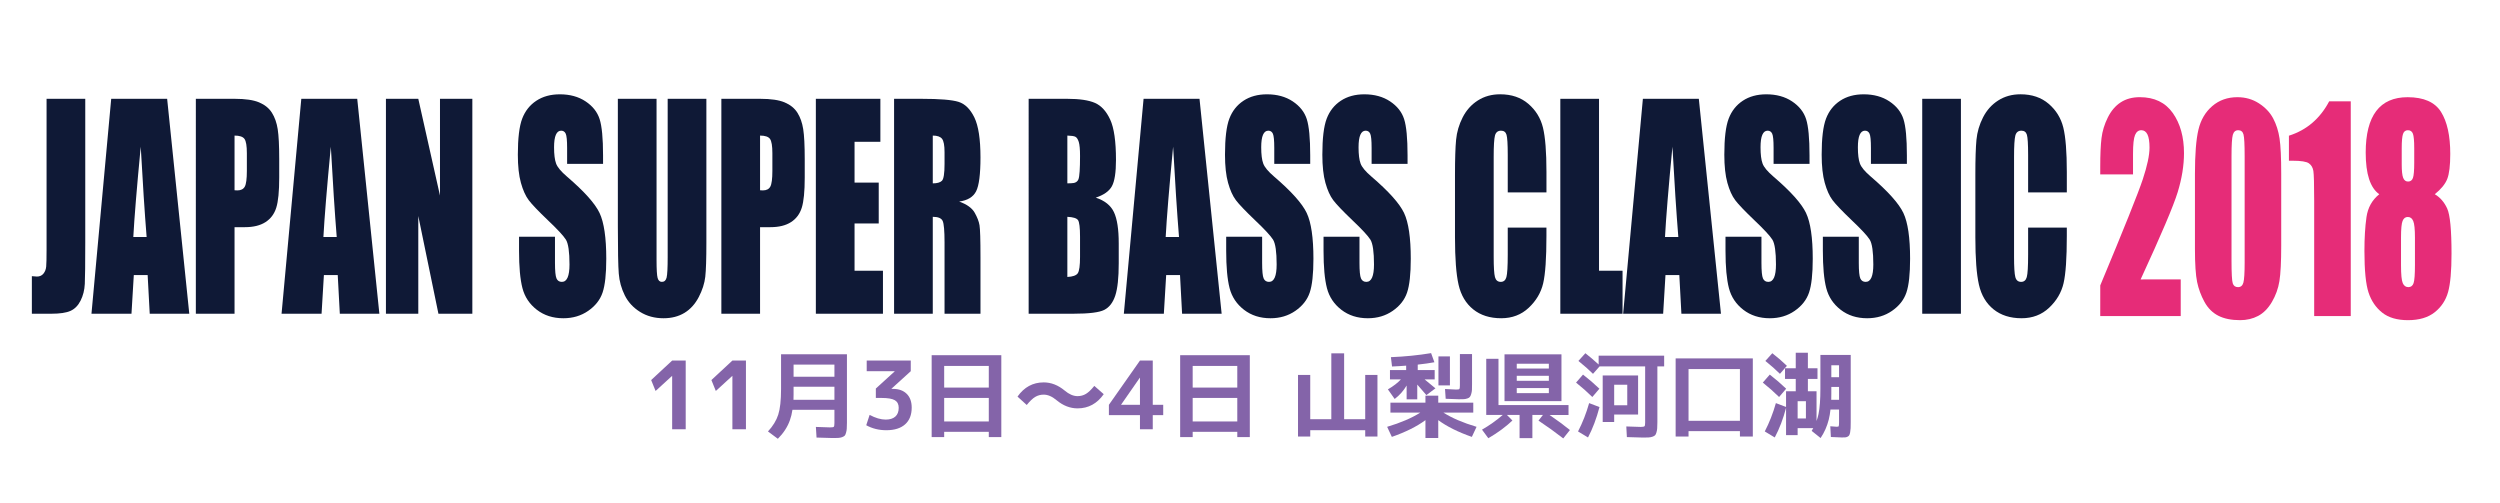 <?xml version="1.0" encoding="utf-8"?>
<!-- Generator: Adobe Illustrator 15.0.2, SVG Export Plug-In . SVG Version: 6.00 Build 0)  -->
<!DOCTYPE svg PUBLIC "-//W3C//DTD SVG 1.1//EN" "http://www.w3.org/Graphics/SVG/1.1/DTD/svg11.dtd">
<svg version="1.1" id="レイヤー_1" xmlns="http://www.w3.org/2000/svg" xmlns:xlink="http://www.w3.org/1999/xlink" x="0px"
	 y="0px" width="451.515px" height="90.91px" viewBox="0 0 451.515 90.91" enable-background="new 0 0 451.515 90.91"
	 xml:space="preserve">
<path fill="#0F1936" d="M15.399,17.846v25.94c0,3.883-0.028,6.383-0.083,7.493c-0.055,1.113-0.308,2.113-0.758,3.008
	c-0.45,0.895-1.06,1.516-1.828,1.859c-0.769,0.344-1.927,0.516-3.476,0.516h-3.5v-6.786c0.42,0.048,0.725,0.073,0.913,0.073
	c0.498,0,0.891-0.176,1.179-0.527c0.288-0.352,0.454-0.783,0.498-1.295c0.044-0.51,0.066-1.5,0.066-2.973V17.846H15.399z"/>
<path fill="#0F1936" d="M30.187,17.846l3.997,38.815h-7.143l-0.375-6.979h-2.5l-0.42,6.979H16.52l3.565-38.815H30.187z
	 M26.482,42.803c-0.354-4.396-0.708-9.831-1.064-16.303c-0.712,7.433-1.159,12.868-1.341,16.303H26.482z"/>
<path fill="#0F1936" d="M35.371,17.846h7.039c1.903,0,3.367,0.215,4.391,0.646c1.023,0.432,1.793,1.054,2.308,1.87
	c0.515,0.816,0.863,1.802,1.046,2.961c0.183,1.159,0.274,2.953,0.274,5.381v3.381c0,2.478-0.177,4.283-0.531,5.418
	c-0.354,1.136-1.004,2.006-1.951,2.614c-0.946,0.608-2.183,0.911-3.71,0.911H42.36v15.632h-6.989V17.846z M42.36,24.486v9.877
	c0.199,0.016,0.371,0.024,0.515,0.024c0.642,0,1.087-0.228,1.336-0.682c0.249-0.455,0.374-1.403,0.374-2.841v-3.188
	c0-1.326-0.144-2.189-0.432-2.589C43.865,24.687,43.267,24.486,42.36,24.486z"/>
<path fill="#0F1936" d="M64.519,17.846l3.997,38.815h-7.143l-0.375-6.979h-2.5l-0.42,6.979h-7.226l3.565-38.815H64.519z
	 M60.814,42.803c-0.354-4.396-0.708-9.831-1.064-16.303c-0.712,7.433-1.159,12.868-1.341,16.303H60.814z"/>
<path fill="#0F1936" d="M85.308,17.846v38.815h-6.126l-3.636-17.646v17.646h-5.844V17.846h5.844l3.918,17.478V17.846H85.308z"/>
<path fill="#0F1936" d="M108.916,29.594h-6.491v-2.877c0-1.343-0.083-2.197-0.249-2.565c-0.166-0.366-0.443-0.551-0.83-0.551
	c-0.421,0-0.739,0.249-0.955,0.744c-0.216,0.495-0.324,1.247-0.324,2.255c0,1.296,0.121,2.272,0.364,2.928
	c0.232,0.656,0.89,1.447,1.975,2.373c3.111,2.667,5.071,4.855,5.879,6.565c0.808,1.711,1.212,4.468,1.212,8.271
	c0,2.768-0.224,4.804-0.672,6.114c-0.448,1.312-1.314,2.409-2.598,3.297s-2.778,1.33-4.482,1.33c-1.871,0-3.467-0.511-4.79-1.534
	c-1.323-1.023-2.189-2.327-2.598-3.91c-0.41-1.582-0.614-3.826-0.614-6.735v-2.542h6.491v4.722c0,1.455,0.091,2.393,0.274,2.807
	c0.183,0.414,0.506,0.623,0.971,0.623s0.811-0.266,1.038-0.793c0.227-0.525,0.34-1.309,0.34-2.35c0-2.284-0.216-3.779-0.647-4.481
	c-0.443-0.702-1.533-1.877-3.271-3.523c-1.738-1.662-2.889-2.868-3.453-3.62c-0.564-0.751-1.032-1.79-1.403-3.117
	c-0.371-1.326-0.556-3.021-0.556-5.083c0-2.974,0.263-5.145,0.789-6.521c0.525-1.375,1.375-2.449,2.548-3.225
	c1.173-0.776,2.59-1.163,4.25-1.163c1.815,0,3.362,0.423,4.64,1.271c1.278,0.848,2.125,1.915,2.54,3.2
	c0.415,1.287,0.623,3.473,0.623,6.558L108.916,29.594L108.916,29.594z"/>
<path fill="#0F1936" d="M127.576,17.846v25.94c0,2.942-0.066,5.006-0.199,6.2c-0.133,1.189-0.526,2.411-1.179,3.666
	c-0.653,1.256-1.514,2.206-2.582,2.855c-1.068,0.646-2.327,0.97-3.777,0.97c-1.605,0-3.021-0.384-4.25-1.151
	c-1.229-0.767-2.147-1.766-2.756-2.996c-0.609-1.231-0.969-2.529-1.079-3.896c-0.111-1.365-0.166-4.24-0.166-8.619V17.846h6.989
	v29.104c0,1.693,0.063,2.777,0.191,3.249c0.127,0.473,0.384,0.708,0.772,0.708c0.442,0,0.728-0.26,0.855-0.781
	c0.127-0.518,0.191-1.746,0.191-3.678V17.846H127.576z"/>
<path fill="#0F1936" d="M130.282,17.846h7.039c1.903,0,3.367,0.215,4.391,0.646c1.023,0.432,1.793,1.054,2.308,1.87
	s0.863,1.802,1.046,2.961c0.183,1.159,0.274,2.953,0.274,5.381v3.381c0,2.478-0.177,4.283-0.531,5.418
	c-0.354,1.136-1.004,2.006-1.951,2.614c-0.946,0.608-2.183,0.911-3.71,0.911h-1.876v15.632h-6.989L130.282,17.846L130.282,17.846z
	 M137.271,24.486v9.877c0.199,0.016,0.371,0.024,0.515,0.024c0.642,0,1.087-0.228,1.336-0.682c0.249-0.455,0.374-1.403,0.374-2.841
	v-3.188c0-1.326-0.144-2.189-0.432-2.589C138.776,24.687,138.178,24.486,137.271,24.486z"/>
<path fill="#0F1936" d="M147.348,17.846h11.654v7.768h-4.665v7.36h4.366v7.384h-4.366v8.536h5.13v7.768h-12.119V17.846
	L147.348,17.846z"/>
<path fill="#0F1936" d="M161.476,17.846h4.947c3.298,0,5.531,0.183,6.699,0.551c1.167,0.368,2.119,1.307,2.855,2.818
	c0.736,1.51,1.104,3.919,1.104,7.228c0,3.021-0.26,5.052-0.78,6.089c-0.521,1.041-1.544,1.662-3.071,1.87
	c1.383,0.496,2.313,1.16,2.789,1.99c0.476,0.832,0.772,1.595,0.888,2.289c0.116,0.695,0.174,2.61,0.174,5.742v10.238h-6.491V43.762
	c0-2.077-0.114-3.365-0.34-3.86c-0.227-0.496-0.822-0.744-1.785-0.744V56.66h-6.989V17.846L161.476,17.846z M168.465,24.486v8.631
	c0.786,0,1.336-0.156,1.652-0.467c0.316-0.313,0.473-1.323,0.473-3.033v-2.134c0-1.23-0.152-2.038-0.457-2.422
	C169.829,24.678,169.273,24.486,168.465,24.486z"/>
<path fill="#0F1936" d="M185.781,17.846h6.973c2.202,0,3.871,0.247,5.005,0.742c1.134,0.496,2.05,1.498,2.748,3.007
	c0.697,1.509,1.046,3.941,1.046,7.296c0,2.269-0.247,3.85-0.739,4.744c-0.493,0.896-1.464,1.582-2.914,2.061
	c1.616,0.528,2.711,1.404,3.287,2.626c0.575,1.224,0.863,3.099,0.863,5.626v3.599c0,2.622-0.208,4.565-0.623,5.829
	c-0.415,1.264-1.077,2.126-1.984,2.59c-0.908,0.465-2.767,0.695-5.578,0.695h-8.085L185.781,17.846L185.781,17.846z M192.77,24.486
	v8.631c0.299-0.016,0.531-0.024,0.697-0.024c0.686,0,1.123-0.243,1.312-0.731c0.188-0.486,0.282-1.881,0.282-4.184
	c0-1.214-0.078-2.065-0.232-2.553c-0.155-0.486-0.357-0.794-0.606-0.923C193.974,24.574,193.489,24.503,192.77,24.486z
	 M192.77,39.16v10.861c0.985-0.049,1.613-0.272,1.884-0.672c0.271-0.398,0.407-1.382,0.407-2.948v-3.622
	c0-1.663-0.122-2.669-0.365-3.021C194.452,39.406,193.81,39.208,192.77,39.16z"/>
<path fill="#0F1936" d="M216.639,17.846l3.997,38.815h-7.143l-0.375-6.979h-2.5l-0.42,6.979h-7.226l3.565-38.815H216.639z
	 M212.935,42.803c-0.354-4.396-0.708-9.831-1.064-16.303c-0.712,7.433-1.159,12.868-1.341,16.303H212.935z"/>
<path fill="#0F1936" d="M236.63,29.594h-6.49v-2.877c0-1.343-0.083-2.197-0.249-2.565c-0.166-0.366-0.442-0.551-0.83-0.551
	c-0.421,0-0.739,0.249-0.955,0.744c-0.216,0.495-0.323,1.247-0.323,2.255c0,1.296,0.12,2.272,0.363,2.928
	c0.232,0.656,0.891,1.447,1.975,2.373c3.111,2.667,5.071,4.855,5.879,6.565c0.809,1.711,1.213,4.468,1.213,8.271
	c0,2.768-0.225,4.804-0.672,6.114c-0.449,1.312-1.314,2.409-2.599,3.297s-2.778,1.33-4.481,1.33c-1.871,0-3.467-0.511-4.791-1.534
	c-1.323-1.023-2.189-2.327-2.598-3.91c-0.41-1.582-0.614-3.826-0.614-6.735v-2.542h6.491v4.722c0,1.455,0.092,2.393,0.274,2.807
	s0.506,0.623,0.971,0.623c0.466,0,0.812-0.266,1.038-0.793c0.227-0.525,0.34-1.309,0.34-2.35c0-2.284-0.216-3.779-0.646-4.481
	c-0.443-0.702-1.533-1.877-3.271-3.523c-1.738-1.662-2.889-2.868-3.453-3.62c-0.564-0.751-1.032-1.79-1.403-3.117
	c-0.371-1.326-0.556-3.021-0.556-5.083c0-2.974,0.263-5.145,0.789-6.521c0.525-1.375,1.375-2.449,2.548-3.225
	c1.173-0.776,2.59-1.163,4.25-1.163c1.814,0,3.361,0.423,4.639,1.271c1.279,0.848,2.125,1.915,2.541,3.2
	c0.414,1.287,0.623,3.473,0.623,6.558v1.534H236.63z"/>
<path fill="#0F1936" d="M254.212,29.594h-6.491v-2.877c0-1.343-0.083-2.197-0.249-2.565c-0.166-0.366-0.443-0.551-0.83-0.551
	c-0.421,0-0.739,0.249-0.955,0.744c-0.216,0.495-0.324,1.247-0.324,2.255c0,1.296,0.121,2.272,0.364,2.928
	c0.231,0.656,0.89,1.447,1.976,2.373c3.11,2.667,5.07,4.855,5.879,6.565c0.808,1.711,1.211,4.468,1.211,8.271
	c0,2.768-0.224,4.804-0.672,6.114c-0.447,1.312-1.313,2.409-2.598,3.297c-1.283,0.888-2.777,1.33-4.482,1.33
	c-1.871,0-3.467-0.511-4.789-1.534c-1.323-1.023-2.189-2.327-2.599-3.91c-0.409-1.582-0.614-3.826-0.614-6.735v-2.542h6.491v4.722
	c0,1.455,0.091,2.393,0.274,2.807c0.183,0.414,0.506,0.623,0.971,0.623s0.811-0.266,1.038-0.793c0.228-0.525,0.34-1.309,0.34-2.35
	c0-2.284-0.216-3.779-0.647-4.481c-0.442-0.702-1.532-1.877-3.271-3.523c-1.737-1.662-2.889-2.868-3.452-3.62
	c-0.564-0.751-1.033-1.79-1.404-3.117c-0.371-1.326-0.555-3.021-0.555-5.083c0-2.974,0.262-5.145,0.788-6.521
	c0.525-1.375,1.375-2.449,2.548-3.225c1.174-0.776,2.59-1.163,4.25-1.163c1.815,0,3.362,0.423,4.641,1.271
	c1.277,0.848,2.125,1.915,2.539,3.2c0.416,1.287,0.623,3.473,0.623,6.558V29.594L254.212,29.594z"/>
<path fill="#0F1936" d="M279.296,34.748h-6.988v-6.746c0-1.961-0.075-3.186-0.225-3.672c-0.148-0.486-0.479-0.729-0.987-0.729
	c-0.576,0-0.941,0.296-1.097,0.886c-0.154,0.593-0.231,1.87-0.231,3.836v18.028c0,1.886,0.077,3.117,0.231,3.693
	c0.155,0.574,0.504,0.863,1.047,0.863c0.52,0,0.859-0.289,1.021-0.865c0.16-0.576,0.241-1.93,0.241-4.063v-4.878h6.988v1.513
	c0,4.018-0.196,6.866-0.588,8.547c-0.394,1.682-1.263,3.153-2.606,4.417c-1.345,1.264-3.002,1.897-4.972,1.897
	c-2.049,0-3.735-0.537-5.063-1.607c-1.327-1.068-2.208-2.552-2.64-4.447s-0.647-4.742-0.647-8.546V31.534
	c0-2.796,0.066-4.894,0.199-6.293c0.133-1.397,0.528-2.745,1.187-4.039s1.571-2.313,2.74-3.057c1.166-0.744,2.508-1.116,4.025-1.116
	c2.059,0,3.757,0.576,5.097,1.725c1.339,1.149,2.22,2.582,2.64,4.298c0.42,1.715,0.631,4.385,0.631,8.007v3.688H279.296z"/>
<path fill="#0F1936" d="M288.792,17.846v31.048h4.25v7.768h-11.238V17.846H288.792z"/>
<path fill="#0F1936" d="M306.818,17.846l3.998,38.815h-7.145l-0.375-6.979h-2.5l-0.42,6.979h-7.226l3.565-38.815H306.818z
	 M303.115,42.803c-0.355-4.396-0.709-9.831-1.064-16.303c-0.713,7.433-1.16,12.868-1.342,16.303H303.115z"/>
<path fill="#0F1936" d="M326.81,29.594h-6.49v-2.877c0-1.343-0.082-2.197-0.248-2.565c-0.166-0.366-0.443-0.551-0.83-0.551
	c-0.422,0-0.74,0.249-0.955,0.744c-0.217,0.495-0.324,1.247-0.324,2.255c0,1.296,0.121,2.272,0.363,2.928
	c0.232,0.656,0.891,1.447,1.975,2.373c3.111,2.667,5.072,4.855,5.879,6.565c0.809,1.711,1.213,4.468,1.213,8.271
	c0,2.768-0.225,4.804-0.674,6.114c-0.447,1.312-1.313,2.409-2.598,3.297c-1.283,0.888-2.777,1.33-4.482,1.33
	c-1.869,0-3.467-0.511-4.789-1.534s-2.189-2.327-2.598-3.91c-0.41-1.582-0.615-3.826-0.615-6.735v-2.542h6.492v4.722
	c0,1.455,0.09,2.393,0.273,2.807s0.506,0.623,0.971,0.623s0.811-0.266,1.039-0.793c0.227-0.525,0.34-1.309,0.34-2.35
	c0-2.284-0.217-3.779-0.646-4.481c-0.443-0.702-1.533-1.877-3.271-3.523c-1.738-1.662-2.889-2.868-3.453-3.62
	c-0.564-0.751-1.033-1.79-1.404-3.117c-0.369-1.326-0.555-3.021-0.555-5.083c0-2.974,0.262-5.145,0.789-6.521
	c0.525-1.375,1.375-2.449,2.547-3.225c1.174-0.776,2.59-1.163,4.25-1.163c1.816,0,3.363,0.423,4.641,1.271
	c1.277,0.848,2.125,1.915,2.541,3.2c0.414,1.287,0.621,3.473,0.621,6.558V29.594L326.81,29.594z"/>
<path fill="#0F1936" d="M344.392,29.594h-6.49v-2.877c0-1.343-0.082-2.197-0.248-2.565c-0.166-0.366-0.443-0.551-0.83-0.551
	c-0.422,0-0.738,0.249-0.955,0.744c-0.215,0.495-0.324,1.247-0.324,2.255c0,1.296,0.121,2.272,0.365,2.928
	c0.23,0.656,0.889,1.447,1.975,2.373c3.111,2.667,5.07,4.855,5.879,6.565c0.809,1.711,1.211,4.468,1.211,8.271
	c0,2.768-0.223,4.804-0.672,6.114c-0.447,1.312-1.313,2.409-2.598,3.297s-2.779,1.33-4.482,1.33c-1.869,0-3.467-0.511-4.789-1.534
	s-2.189-2.327-2.6-3.91c-0.41-1.582-0.613-3.826-0.613-6.735v-2.542h6.49v4.722c0,1.455,0.092,2.393,0.275,2.807
	c0.182,0.414,0.506,0.623,0.971,0.623s0.811-0.266,1.037-0.793c0.227-0.525,0.34-1.309,0.34-2.35c0-2.284-0.215-3.779-0.646-4.481
	c-0.441-0.702-1.533-1.877-3.271-3.523c-1.736-1.662-2.889-2.868-3.453-3.62c-0.563-0.751-1.031-1.79-1.402-3.117
	c-0.369-1.326-0.557-3.021-0.557-5.083c0-2.974,0.264-5.145,0.789-6.521c0.525-1.375,1.375-2.449,2.549-3.225
	c1.172-0.776,2.59-1.163,4.25-1.163c1.814,0,3.361,0.423,4.641,1.271c1.277,0.848,2.125,1.915,2.539,3.2
	c0.416,1.287,0.623,3.473,0.623,6.558v1.534H344.392z"/>
<path fill="#0F1936" d="M354.154,17.846v38.815h-6.988V17.846H354.154z"/>
<path fill="#0F1936" d="M373.279,34.748h-6.988v-6.746c0-1.961-0.076-3.186-0.225-3.672c-0.15-0.486-0.479-0.729-0.988-0.729
	c-0.574,0-0.939,0.296-1.096,0.886c-0.154,0.593-0.232,1.87-0.232,3.836v18.028c0,1.886,0.078,3.117,0.232,3.693
	s0.504,0.863,1.047,0.863c0.52,0,0.859-0.289,1.02-0.865c0.162-0.576,0.242-1.93,0.242-4.063v-4.878h6.988v1.513
	c0,4.018-0.195,6.866-0.59,8.547c-0.393,1.682-1.262,3.153-2.605,4.417c-1.346,1.264-3.002,1.897-4.973,1.897
	c-2.049,0-3.734-0.537-5.063-1.607c-1.328-1.068-2.209-2.552-2.641-4.447s-0.646-4.742-0.646-8.546V31.534
	c0-2.796,0.066-4.894,0.199-6.293c0.133-1.397,0.527-2.745,1.188-4.039c0.658-1.294,1.57-2.313,2.738-3.057
	c1.168-0.744,2.51-1.116,4.025-1.116c2.059,0,3.758,0.576,5.098,1.725c1.338,1.149,2.219,2.582,2.641,4.298
	c0.42,1.715,0.631,4.385,0.631,8.007v3.688H373.279z"/>
<g>
	<path fill="#E62C78" d="M393.852,50.469v6.612h-14.537l0.004-5.534c4.307-10.317,6.865-16.702,7.678-19.154
		c0.812-2.451,1.218-4.364,1.218-5.737c0-1.054-0.123-1.841-0.368-2.36c-0.246-0.519-0.619-0.779-1.122-0.779
		c-0.502,0-0.876,0.288-1.121,0.863c-0.246,0.575-0.368,1.717-0.368,3.426v3.689h-5.92v-1.414c0-2.172,0.076-3.885,0.229-5.139
		c0.152-1.254,0.528-2.488,1.128-3.702c0.6-1.213,1.379-2.132,2.338-2.755c0.96-0.623,2.109-0.935,3.45-0.935
		c2.628,0,4.614,0.955,5.961,2.863c1.346,1.909,2.02,4.324,2.02,7.247c0,2.22-0.379,4.568-1.137,7.043
		c-0.758,2.476-2.99,7.73-6.696,15.764H393.852z"/>
	<path fill="#E62C78" d="M412.002,31.423V44.36c0,2.939-0.109,5.079-0.327,6.42s-0.67,2.596-1.357,3.761
		c-0.687,1.166-1.515,2.005-2.485,2.516c-0.971,0.512-2.055,0.767-3.254,0.767c-1.581,0-2.895-0.268-3.94-0.803
		c-1.047-0.534-1.881-1.369-2.502-2.503c-0.622-1.134-1.063-2.328-1.325-3.582c-0.261-1.253-0.392-3.246-0.392-5.977V31.423
		c0-3.561,0.209-6.229,0.629-8.001s1.254-3.194,2.502-4.264s2.761-1.605,4.538-1.605c1.449,0,2.747,0.372,3.892,1.114
		s2,1.649,2.567,2.719c0.566,1.07,0.95,2.276,1.152,3.617C411.902,26.345,412.002,28.485,412.002,31.423z M405.396,28.166
		c0-2.061-0.068-3.35-0.204-3.869c-0.137-0.519-0.455-0.779-0.957-0.779c-0.49,0-0.814,0.275-0.973,0.827
		c-0.158,0.551-0.237,1.825-0.237,3.821v18.926c0,2.252,0.074,3.609,0.221,4.072c0.147,0.464,0.467,0.695,0.957,0.695
		s0.812-0.271,0.965-0.814c0.152-0.543,0.229-1.765,0.229-3.666V28.166z"/>
	<path fill="#E62C78" d="M424.56,18.295v38.787h-6.605V36.287c0-3.002-0.05-4.807-0.147-5.414c-0.099-0.607-0.368-1.066-0.81-1.377
		s-1.426-0.467-2.951-0.467h-0.654v-4.522c3.194-1.007,5.619-3.077,7.276-6.211H424.56z"/>
	<path fill="#E62C78" d="M439.735,35.077c0.971,0.575,1.718,1.434,2.24,2.577c0.523,1.143,0.785,3.863,0.785,8.162
		c0,3.132-0.207,5.441-0.621,6.927s-1.221,2.704-2.42,3.655c-1.199,0.95-2.808,1.426-4.824,1.426c-1.962,0-3.516-0.455-4.66-1.366
		c-1.145-0.91-1.965-2.117-2.461-3.619s-0.744-4.003-0.744-7.502c0-2.349,0.123-4.387,0.368-6.112s1.017-3.108,2.313-4.146
		c-0.817-0.574-1.431-1.488-1.84-2.741c-0.408-1.253-0.612-2.845-0.612-4.776c0-3.335,0.632-5.837,1.896-7.505
		s3.156-2.502,5.674-2.502c2.911,0,4.922,0.886,6.034,2.658c1.111,1.771,1.668,4.301,1.668,7.589c0,2.091-0.183,3.6-0.548,4.525
		C441.619,33.25,440.869,34.167,439.735,35.077z M436.154,42.875c0-1.485-0.104-2.471-0.311-2.958s-0.534-0.731-0.98-0.731
		c-0.437,0-0.75,0.236-0.94,0.707c-0.191,0.471-0.286,1.465-0.286,2.982v5.031c0,1.677,0.106,2.755,0.318,3.234
		c0.213,0.479,0.548,0.719,1.006,0.719c0.469,0,0.785-0.243,0.948-0.73c0.164-0.487,0.245-1.585,0.245-3.295V42.875z
		 M436.023,26.752c0-1.31-0.079-2.176-0.236-2.6c-0.158-0.423-0.461-0.635-0.908-0.635c-0.436,0-0.73,0.228-0.883,0.683
		c-0.152,0.455-0.229,1.306-0.229,2.551v2.947c0,1.166,0.087,1.973,0.262,2.419c0.174,0.447,0.469,0.671,0.883,0.671
		c0.436,0,0.73-0.219,0.883-0.659c0.152-0.439,0.229-1.345,0.229-2.719V26.752z"/>
</g>
<g>
	<rect y="62.91" fill="none" width="451.515" height="22"/>
	<path fill="#8464A9" d="M121.395,77.53v-9.639h-0.017l-2.975,2.72l-0.799-1.972l3.791-3.52h2.448v12.41H121.395z"/>
	<path fill="#8464A9" d="M132.274,77.53v-9.639h-0.017l-2.975,2.72l-0.799-1.972l3.791-3.52h2.448v12.41H132.274z"/>
	<path fill="#8464A9" d="M140.485,79.247L138.7,77.92c0.896-0.963,1.513-1.972,1.853-3.025c0.34-1.055,0.51-2.596,0.51-4.624v-6.29
		h11.9v12.358c0,0.363-0.011,0.726-0.034,1.089c-0.011,0.227-0.057,0.476-0.136,0.748c-0.068,0.249-0.147,0.419-0.238,0.51
		c-0.091,0.09-0.249,0.181-0.476,0.271c-0.181,0.068-0.419,0.113-0.714,0.137c-0.159,0.011-0.493,0.017-1.003,0.017
		c-0.431,0-1.394-0.028-2.89-0.085l-0.119-1.921c1.473,0.057,2.323,0.085,2.55,0.085c0.385,0,0.612-0.034,0.68-0.103
		c0.079-0.079,0.119-0.312,0.119-0.696v-2.38h-7.582c-0.102,0.691-0.255,1.32-0.459,1.887
		C142.23,77.111,141.505,78.227,140.485,79.247z M143.324,69.846v1.394c0,0.442-0.006,0.765-0.017,0.969h7.395v-2.362H143.324z
		 M143.324,68.043h7.378v-2.192h-7.378V68.043z"/>
	<path fill="#8464A9" d="M156.533,65.12h7.956v1.921l-3.485,3.162v0.034h0.289c1.042,0,1.864,0.298,2.465,0.893
		s0.901,1.425,0.901,2.49c0,1.304-0.396,2.31-1.19,3.018c-0.793,0.709-1.927,1.063-3.4,1.063c-1.326,0-2.533-0.3-3.621-0.901
		l0.612-1.869c1.054,0.566,2.023,0.85,2.907,0.85c0.748,0,1.326-0.182,1.734-0.544c0.408-0.362,0.612-0.89,0.612-1.581
		c0-0.635-0.229-1.091-0.688-1.368c-0.459-0.278-1.267-0.417-2.423-0.417h-1.02v-1.7l3.4-3.094v-0.034h-5.049V65.12z"/>
	<path fill="#8464A9" d="M168.263,64.151h12.58v14.79h-2.261v-0.952h-8.058v0.952h-2.261V64.151z M170.524,69.999h8.058v-3.91
		h-8.058V69.999z M170.524,71.869v4.25h8.058v-4.25H170.524z"/>
	<path fill="#8464A9" d="M194.613,71.545c0.555,0,1.06-0.136,1.513-0.407c0.453-0.272,0.958-0.754,1.513-1.445l1.7,1.496
		c-1.202,1.711-2.777,2.566-4.726,2.566c-1.337,0-2.596-0.486-3.774-1.462c-0.805-0.68-1.587-1.02-2.346-1.02
		c-0.555,0-1.063,0.136-1.521,0.408c-0.459,0.271-0.972,0.759-1.539,1.462l-1.666-1.514c1.201-1.711,2.777-2.566,4.726-2.566
		c1.337,0,2.595,0.487,3.774,1.462C193.072,71.206,193.854,71.545,194.613,71.545z"/>
	<path fill="#8464A9" d="M208.196,73.11h1.887v1.87h-1.887v2.55h-2.312v-2.55h-5.61v-1.87l5.61-7.99h2.312V73.11z M205.884,73.11
		v-4.879h-0.034l-3.366,4.845v0.034H205.884z"/>
	<path fill="#8464A9" d="M213.143,64.151h12.58v14.79h-2.261v-0.952h-8.058v0.952h-2.261V64.151z M215.404,69.999h8.058v-3.91
		h-8.058V69.999z M215.404,71.869v4.25h8.058v-4.25H215.404z"/>
	<path fill="#8464A9" d="M236.637,67.721v7.989h3.808V63.811h2.313V75.71h3.808v-7.989h2.21v11.117h-2.21V77.7h-9.928v1.139h-2.21
		V67.721H236.637z"/>
	<path fill="#8464A9" d="M257.445,71.46h2.313v1.259h6.324v1.802h-5.39c1.53,0.975,3.524,1.83,5.984,2.566l-0.851,1.819
		c-2.493-0.873-4.516-1.881-6.068-3.026v3.23h-2.313v-3.23c-1.553,1.146-3.575,2.153-6.068,3.026l-0.851-1.819
		c2.459-0.736,4.454-1.592,5.984-2.566h-5.39v-1.802h6.324V71.46z M259.111,66.836v1.684h-1.818c0.407,0.328,1.06,0.867,1.955,1.615
		l-1.633,1.224c-0.555-0.657-1.104-1.292-1.648-1.904v2.669h-1.921v-2.499c-0.556,0.952-1.275,1.763-2.159,2.432l-1.225-1.734
		c1.009-0.589,1.791-1.19,2.347-1.802h-1.973v-1.684h2.925v-0.799c-0.816,0.068-1.666,0.119-2.551,0.153l-0.203-1.684
		c2.526-0.102,4.946-0.345,7.259-0.73l0.595,1.649c-0.85,0.158-1.853,0.3-3.009,0.425v0.985H259.111z M259.792,69.608v-5.236h2.073
		v5.236H259.792z M263.667,63.947h2.192v5.389c0,0.544-0.006,0.907-0.017,1.088c-0.012,0.228-0.057,0.477-0.136,0.748
		c-0.068,0.228-0.147,0.397-0.238,0.511c-0.103,0.124-0.244,0.215-0.425,0.271c-0.228,0.08-0.442,0.125-0.646,0.136
		c-0.147,0.012-0.453,0.018-0.918,0.018c-0.192,0-0.986-0.028-2.38-0.085l-0.119-1.769c1.054,0.068,1.723,0.103,2.006,0.103
		c0.34,0,0.538-0.034,0.596-0.103c0.056-0.079,0.085-0.312,0.085-0.696V63.947z"/>
	<path fill="#8464A9" d="M283.285,73.161v1.785h-3.434c1.417,0.964,2.646,1.87,3.689,2.72l-1.207,1.514
		c-1.429-1.111-2.919-2.182-4.472-3.214l0.799-1.02h-1.903v4.182h-2.313v-4.182h-2.277l0.985,1.003
		c-1.235,1.167-2.686,2.232-4.352,3.196l-1.14-1.547c1.349-0.771,2.596-1.655,3.74-2.652h-2.975V64.796h2.21v8.364H283.285z
		 M273.935,72.447h-2.21v-8.449h10.285v8.449H273.935z M273.935,66.565h5.797v-0.867h-5.797V66.565z M273.935,67.874v0.901h5.797
		v-0.901H273.935z M273.935,70.083v0.918h5.797v-0.918H273.935z"/>
	<path fill="#8464A9" d="M287.586,71.699c-0.952-0.929-1.933-1.796-2.941-2.601l1.258-1.445c1.065,0.827,2.052,1.678,2.958,2.55
		L287.586,71.699z M288.878,73.518c-0.544,2.073-1.235,3.904-2.074,5.49l-1.802-1.088c0.827-1.598,1.496-3.303,2.006-5.116
		L288.878,73.518z M297.124,76.306V66.173h-8.229l-1.19,1.344c-0.714-0.714-1.592-1.49-2.635-2.329l1.258-1.395
		c0.76,0.59,1.559,1.27,2.397,2.04v-1.598h11.832v1.938h-1.224v10.081c0,0.374-0.012,0.743-0.034,1.105
		c-0.012,0.227-0.057,0.476-0.137,0.748c-0.067,0.238-0.146,0.402-0.237,0.493c-0.091,0.102-0.25,0.192-0.477,0.271
		c-0.181,0.068-0.419,0.113-0.714,0.136c-0.158,0.012-0.499,0.018-1.02,0.018c-0.42,0-1.383-0.028-2.891-0.085l-0.102-1.921
		c1.473,0.057,2.34,0.085,2.601,0.085c0.352,0,0.578-0.04,0.681-0.119C297.083,76.917,297.124,76.691,297.124,76.306z
		 M291.53,74.861v1.36h-2.073v-8.415h6.392v7.055H291.53z M291.53,73.195h2.363v-3.706h-2.363V73.195z"/>
	<path fill="#8464A9" d="M302.631,64.729h13.939v14.109h-2.329V77.87h-9.281v0.969h-2.329V64.729z M304.96,76h9.281v-9.35h-9.281V76
		z"/>
	<path fill="#8464A9" d="M321.314,71.699c-0.952-0.929-1.933-1.796-2.94-2.601l1.258-1.445c1.064,0.827,2.051,1.678,2.958,2.55
		L321.314,71.699z M330.596,73.959c-0.068,0.658-0.17,1.259-0.306,1.803c-0.307,1.224-0.8,2.34-1.479,3.349l-1.615-1.292
		c0.17-0.283,0.267-0.447,0.289-0.493h-2.822v1.258h-2.091v-4.93c-0.51,1.972-1.189,3.757-2.04,5.354l-1.802-1.088
		c0.827-1.598,1.496-3.303,2.006-5.116l1.836,0.696v-2.839h1.751v-2.227h-1.938v-1.921h1.938v-2.806h2.193v2.806h1.734v1.921h-1.734
		v2.227h1.563v5.372c0.147-0.396,0.267-0.815,0.357-1.258c0.227-1.077,0.34-2.612,0.34-4.607V64.1h5.475v12.121
		c0,0.555-0.006,0.924-0.018,1.104c-0.022,0.329-0.051,0.578-0.085,0.748c-0.045,0.238-0.097,0.408-0.153,0.51
		c-0.057,0.113-0.152,0.204-0.288,0.272c-0.147,0.079-0.295,0.124-0.442,0.136c-0.103,0.012-0.306,0.017-0.612,0.017
		c-0.249,0-0.912-0.028-1.988-0.085l-0.103-1.938c0.623,0.057,0.997,0.085,1.122,0.085c0.238,0,0.368-0.028,0.391-0.085
		c0.046-0.091,0.068-0.323,0.068-0.697v-2.329H330.596z M318.833,65.188l1.258-1.395c0.963,0.748,1.842,1.508,2.635,2.278
		l-1.258,1.445C320.753,66.803,319.875,66.027,318.833,65.188z M324.663,75.575h1.496v-3.111h-1.496V75.575z M330.732,72.208h1.411
		v-2.329h-1.394v1.241C330.75,71.608,330.744,71.971,330.732,72.208z M332.143,68.128V65.97h-1.394v2.158H332.143z"/>
</g>
</svg>
